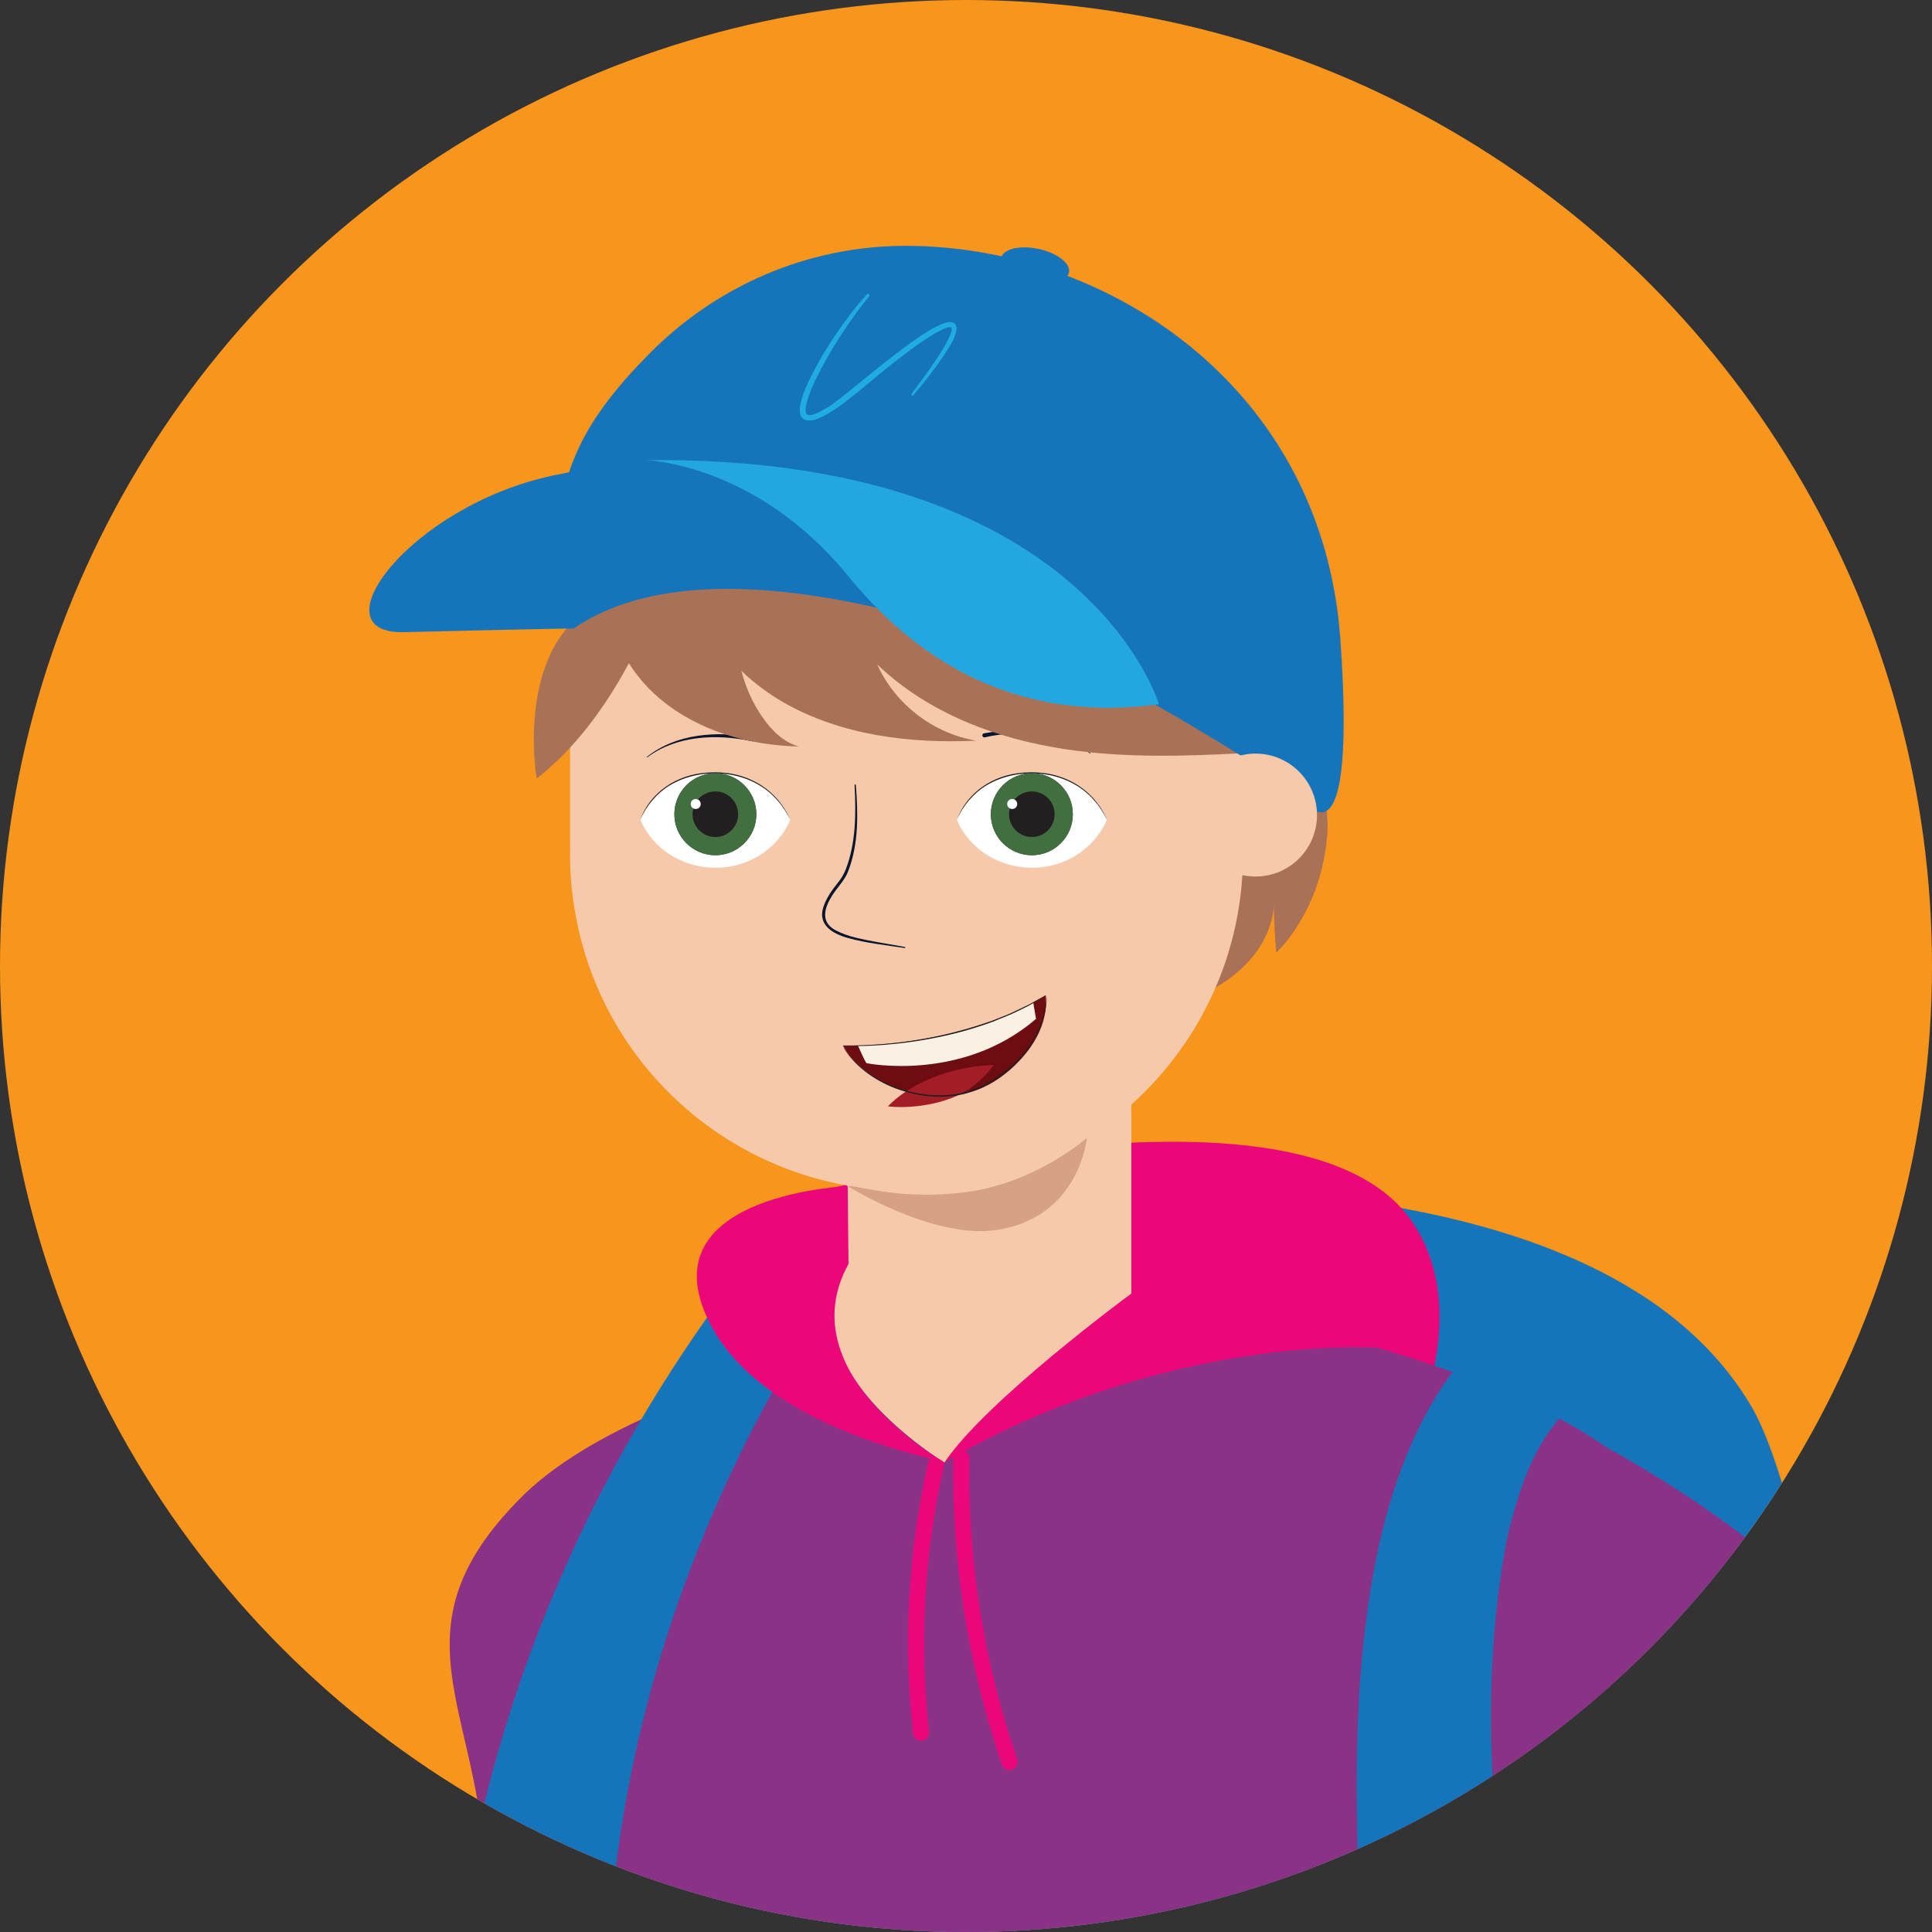 <svg xmlns="http://www.w3.org/2000/svg" xmlns:xlink="http://www.w3.org/1999/xlink" xml:space="preserve" viewBox="0 0 924.2 924.2"><rect x="0" y="0" width="924.2" height="924.2" fill="#333333" stroke="none"/><defs><circle id="a" cx="540" cy="528.8" r="462.1"/></defs><use xlink:href="#a" fill="#f8951d" overflow="visible" transform="translate(-77.9 -66.7)"/><clipPath id="b"><use xlink:href="#a" overflow="visible"/></clipPath><g clip-path="url(#b)" transform="translate(-77.9 -66.7)"><path fill="#a97257" d="M695.7 404.6s18.7 36 17.2 60.1c-2.5 38-24.5 57.7-24.5 57.7s-1.2-12.3-1.2-27c0 0 4.9 33.1-44.2 51.5s17.2-113.7 17.2-113.7z"/><path fill="#1674bb" d="M344.7 917.6s35.2-260.2 154.6-274.9 348.5-22.1 417.2 98.2c37.5 65.6 90.8 439.3 93.3 559.6s-54 216-262.6 142.3c-208.6-73.6-363.2-432-365.7-439.3s-36.8-85.9-36.8-85.9"/><path fill="#f7c9ab" d="M384 1673.5s-78.6 426.6-66.3 517.9c17.2 127.6-68.7 468.8-73.6 471.2s81.4 42.1 100.6 6.1c9.8-18.4 99.1-162.1 110.4-222.1 24.5-130.1 7.4-229.5 7.4-243s95.7-519.1 95.7-519.1z"/><path fill="#8a3285" d="m251.5 2633.1 30.6-165.8c1-5.2 6.4-8.2 11.3-6.2 23.2 9.5 86.2 31.5 150.5 19.9 3.9-.7 7 3.3 5.3 7-15.7 33-71.6 148.2-104.4 180.7-.1 0-89.2 12.7-93.3-35.6"/><path fill="#f7c9ab" d="M616.4 1680.1s85.1 420 97.4 511.3c7.2 53.8-4.8 158.7-4.1 247.1 1 121.1 35.6 221.1 32.7 222.5-4.9 2.5 58.5 43.8 77.7 7.8 9.8-18.4 36.8-128.9 46.6-204.1 17.1-131.3-8.2-247.5-8.2-261s-67.9-512.5-67.9-512.5z"/><path fill="#eb0679" d="M436.4 645.2s261.8-76.9 317.4 6.5c34.2 51.3-11.5 124.4-11.5 124.4l-67.1-65.4z"/><path fill="#09162d" d="M933.9 2253.5c-10.7-91.4-11.6-239.4-28.8-359.1-12.1-83.6-36.9-350.3-80.2-422.9l-451.3-18.8c-34.8 185.7-102.5 567-112.7 768.8 92.3 38.1 191.3 56 287.6 33.4 0 0 42.6-311.7 70.7-390.7.3 78.6 13.3 280.9 14.8 386.2 106.3 28.2 191.4 26.5 299.9 3.1"/><path fill="#8a3285" d="M845.3 1542.5c-22.3 15.6-66.1 18.6-93.2 20.5-85.5 6.2-171.3 7-256.9 2.7-64.2-3.3-149.5-6.5-183.6-68.9-26.6-48.6-4-160.1-3.7-215.3.5-102-.8-204 2.1-306.1 2.4-88.1-49.7-125.7 17.6-192.8 37.1-37 121.8-66 174.3-66.3 33.4-.2 80.5-43.4 112.9-35.4 47.7 11.8 110 24.1 164.3 44.4 7.7 2.9 15.3 6 22.7 9.2 8.9 4 17.6 8.2 25.7 12.8 6.4 3.6 12.5 7.3 18.3 11.4.1 0 .2 0 .2.1 55.8 39.2 20.2 107.7 7.9 166.9-3.3 16.3-6.3 32.1-7.2 46.8-1.1 16.7-1.5 33.4-1.5 50.2.2 81.9 12.3 164.3 21.4 246l1.4 13.1c3.9 37 19.3 93.7 20.8 146.5 1.3 46-7.7 89.1-43.5 114.2"/><path fill="#eb0679" d="M518.5 899.4c-1.9 0-3.6-1.4-3.8-3.4-4.8-43.6-2.4-87.4 7.3-130.1.5-2.1 2.5-3.3 4.6-2.9 2.1.5 3.3 2.5 2.9 4.6-9.5 42-11.9 84.9-7.2 127.6.2 2.1-1.3 4-3.4 4.2zm42.3 14c-1.6 0-3.1-1-3.6-2.6-16.2-47.3-24-96.7-23.3-146.7 0-2.1 1.7-3.8 3.8-3.8h.1c2.1 0 3.8 1.8 3.8 3.9-.8 49.1 6.9 97.6 22.9 144.1.7 2-.4 4.2-2.4 4.9-.5.1-.9.2-1.3.2"/><path fill="#f7c9ab" d="M672.5 384.7v90.7c0 44.4-18 84.7-47.2 113.8-8.2 8.2-17.5 15.7-27.4 22 0 0-.1.1-.2.1-24.9 15.9-54.4 25-86.2 25-39.3 0-75.2-14.1-103.1-37.3-2.5-2.1-5-4.4-7.4-6.6a159.9 159.9 0 0 1-47.4-86.1c-.7-3.5-1.3-7-1.7-10.6-.2-1.8-.5-3.5-.6-5.3-.5-4.9-.7-9.9-.7-14.9l.1-4.2s-.1 0-.1-.1v-86.4c0-44.4 18-84.6 47.2-113.7 29.1-29.1 69.3-47.2 113.7-47.2 88.9-.1 161 72 161 160.8"/><path fill="#1674bb" d="M634.6 225.4c29.8 55.4 27.4 122.1 11.3 186.3 13.1 7.9 26.2 16.2 39.4 24.6l17.1-69.4c5.2-60-24.2-109.3-67.8-141.5"/><path fill="#eb0679" d="M529.6 766.2s4-32.5 89.5-80.9l-6.1-54.9s128.6 15.3 123.7 81c.1 0-99.9-7.3-207.1 54.8"/><path fill="#f7c9ab" d="M483.1 685.4c49 34.4 87.1 34.4 136 0V536h-136z"/><path fill="#f7c9ab" d="M619.2 685.4s-69.9 51.4-89.5 80.9c0 0-78.5-47.4-45.8-94.9l62.2-19.6z"/><path fill="#eb0679" d="M291.9 2497.9c8-4 17.9-1.5 25.9 1.3 13.8 5 26 13.7 37.6 22.6 15.7 11.2 32.3 9.6 49.5 3 5.5-2 10.9-4.2 16.6-5.8.1 0 .3 0 .3.2 0 .1 0 .3-.2.3-5.6 1.7-10.9 4.1-16.4 6.2-22.7 9-38.6 8-57.7-7.8-13.3-9.5-30.2-20.4-46.9-21-2.8 0-5.9.3-8.4 1.6-.1.1-.3 0-.3-.1-.2-.3-.2-.4 0-.5"/><path fill="#8a3285" d="M735 2646.6c-18.6-84.3-30.6-153.7-34.7-178.2-.7-4.4 3.3-8.1 7.6-7 25.9 6.6 101.4 22.8 160 5.7 4.9-1.4 9.6 2.4 9.2 7.5-3.1 39.4-16.1 175.2-48.9 207.6 0 0-78.3 32.2-93.2-35.6"/><path fill="#ee2130" d="M250.3 2619.6s1.2-36.8 13.5-30.7c39.3 19.6 19.6 41.7 0 47.9m494.5-14.7s-18.2-19.4 1.2-27c28.2-11 71.2-8.6 76.1 7.4 2.2 7-7.4 22.1-7.4 22.1"/><path fill="#ee2130" d="M729.8 2714.1h131.4c9.5 0 17.1-7.8 16.9-17.3-.8-28.8-11.6-83.3-83-83.3-67.1 0-80.9 52.1-83.3 81.4-.8 10.4 7.6 19.2 18 19.2"/><circle cx="728.8" cy="2661.4" r="7.4" fill="#09162d" stroke="#09162d" stroke-miterlimit="10" stroke-width="1.163"/><circle cx="862.6" cy="2661.4" r="7.4" fill="#09162d" stroke="#09162d" stroke-miterlimit="10" stroke-width="1.163"/><path fill="none" stroke="#f8951d" stroke-linecap="round" stroke-miterlimit="10" stroke-width="1.163" d="M712.9 2698.2s35.6 3.7 83.4 3.7 81-3.7 81-3.7"/><path fill="#ee2130" d="M376.2 2651.9c.2-6.6-5.7-11.6-12.2-10.2-18.8 4-53.6 10.7-69.6 8.6-17.4-2.3-30.7-16.7-38.2-27.4-5.1-7.2-13.8-10.7-22.4-9.1-32.1 6.2-142.8 12.9-177.8 35.7-43 27.9-5.2 55.1 16.4 65.9 2.1 1 215.9.3 284.7.1 10.5 0 18.7-9.2 17.6-19.7z"/><path fill="none" stroke="#f8951d" stroke-linecap="round" stroke-miterlimit="10" stroke-width="1.163" d="M374.6 2695.8s-53.5-21.5-89.6-9.5c-63.8 21.3-156.3 17.2-229.9 18"/><circle cx="135.3" cy="2672.4" r="7.4" fill="#09162d" stroke="#09162d" stroke-miterlimit="10" stroke-width="1.163"/><circle cx="166.4" cy="2667.5" r="7.4" fill="#09162d" stroke="#09162d" stroke-miterlimit="10" stroke-width="1.163"/><circle cx="197.5" cy="2663.4" r="7.4" fill="#09162d" stroke="#09162d" stroke-miterlimit="10" stroke-width="1.163"/><circle cx="225.3" cy="2659.3" r="7.4" fill="#09162d" stroke="#09162d" stroke-miterlimit="10" stroke-width="1.163"/><path fill="#1674bb" d="m308.1 1109 60.3-9.8c2.8-.5 5.6-.5 8.3-.4-8.7-46.2-10-93.9-3.9-140.8 11.2-90.2 44.7-180 93.3-257.2l-34-25.6c-61.2 80.2-104.9 172.3-126.5 271.4-12.1 54.5-15.3 111.1-9.5 166.7 3.6-2 7.6-3.5 12-4.3"/><path fill="#eb0679" d="M529.6 766.2s-74.9-42.3-45.8-94.9l-.4-37.2s-90.8 3.7-68.7 59.5c22.1 55.9 112.7 71 114.9 72.6"/><path fill="none" stroke="#f8951d" stroke-linecap="round" stroke-miterlimit="10" stroke-width="1.744" d="m115.9 2630.7 17.8 37.6m13.3-42.5 17.8 37.6m13.3-41.7 17.8 37.6m10-41.7 17.8 37.6m505.1-1.2s22.1-28.2 66.3-27 67.5 27 67.5 27"/><path fill="#09162d" d="M487.3 442.2c1.1 13.7 1.4 28.1-3.6 41.1-1.6 4.4-5.1 7.7-7.6 11.6-3.8 5.9-6 12.8 1.5 16.8 6 3.2 12.9 4.3 19.6 5.6l13.6 2.4c.1 0 .2.2.2.3s-.2.2-.3.2c-9.1-1.4-18.2-2.3-27.2-4.8-7.2-2-14.6-6.2-11.7-14.9 1.5-4.5 4.3-8.3 7.2-11.9 1.4-1.7 2.5-3.7 3.4-5.8 5-12.8 5-27 4.3-40.6 0-.1.1-.3.2-.3.3.1.4.2.4.3m-49.6-20.9c-16.7-3.6-36-2.9-50.2 7.7-.1.1-.3-.1-.2-.2 14.1-11.3 33.6-12.5 50.9-9.4 1.3.3.9 2.2-.5 1.9m110.9-3.8c17.2-3.1 36.7-1.8 50.9 9.4.1.1 0 .3-.2.2-10.6-8-24.4-10.3-37.3-9.5-4.4.3-8.8.8-12.9 1.8-1.4.3-1.8-1.6-.5-1.9"/><path fill="#a97257" d="M390 359.6s-18.5 51.1-55.4 79.5c0 0-11.4-66.7 32.7-85.2s22.7 5.7 22.7 5.7"/><path fill="#a97257" d="M393.5 400.9c18.3 15.4 42.7 22.4 66.6 22.9-7.5-2-13.4-8-17.8-14.5-16.8-24.7-16.1-60.1 1.6-84.1 2-2.7 4.3-5.8 3.4-9-.7-2.5-3.1-4.1-5.4-5.3-13.1-7.1-29.2-10.4-42.9-4.8-43.8 18-36.3 68.9-5.5 94.8"/><path fill="#a97257" d="M672.5 393.6V427c-28.2 1.5-56.4 2.3-84.3-1.8-33.3-4.9-66.4-17.3-90.7-40.7 8.5 19 27 33.2 47.5 36.5-31.7 1.5-64.7-2.5-92.3-18.3s-48.8-45.4-48.1-77.1c-7.6 16.8-15.4 33.8-26.5 48.5-5.4 7.1-16.3 20.1-27.5 26.2v-6.7c-3.1-47.9 18-84.6 47.2-113.7 29.1-29.1 69.4-47.2 113.7-47.2 89 0 161 72 161 160.9"/><path fill="#1674bb" d="M698.2 445.1s29.5 50.3 20.9-72.4c-8.5-121.2-111.7-188.4-207.9-188.4-48 0-91.5 19.9-123 51.9-31.5 32.1-45 57.1-45 106l16-1.8c122.7-23.7 235.7 38.1 339 104.7"/><path fill="#1674bb" d="M536.2 324.9c-63.8-27-101.9-50.3-193.9-30.7-68.3 14.6-113.8 75.9-71.2 74.9 49.1-1.2 81.3-1.8 81.3-1.8 29.9-20.5 100.7-41.4 279.8 36.4.1-.1-32.2-51.8-96-78.8"/><path fill="#23a7e0" d="M386.5 286.8s52.8 1.2 96.9 55.2c28.3 34.6 74.4 71.6 148.9 61.6 0 0-34.8-119.2-245.8-116.8"/><ellipse cx="573" cy="193.6" fill="#1674bb" rx="8" ry="16.6" transform="rotate(-77.889 573.014 193.58)"/><path fill="#1face3" d="M493.7 208.4c-10 12.3-18.7 25.8-25.7 40-1.7 3.6-3.2 7.2-4.2 10.9-.4 1.6-.8 3.6-.3 5.1 1.1 2.5 6.9-.9 8.6-1.9 7.4-2.5 62.7-55.1 63.4-38.5-.6 4.8-3.6 8.7-6 12.6-4.5 6.7-9.5 13-14.6 19.1-.5.6-1.4-.1-.9-.7 4.8-6.4 9.6-12.8 13.8-19.5 2-3.2 4.2-6.7 5.2-10.3.2-.6.3-1.5 0-1.9 0 0-.1-.1-.5-.1-2.2.1-4.2 1.3-6.3 2.4-6.8 3.9-13.2 8.7-19.5 13.6s-12.4 10-18.5 15.1c-6.4 5-12.7 10.4-20.5 13.2-19.6 4.4 6.4-35.7 10.2-41.1 4.6-6.6 9.3-13.1 14.8-19 .7-.4 1.5.4 1 1"/><path fill="#f7c9ab" d="M678.5 427.2c16.2 0 29.4 13.1 29.4 29.4 0 16.2-13.1 29.4-29.4 29.4s-29.4-13.1-29.4-29.4c0-16.2 13.2-29.4 29.4-29.4"/><path fill="#eb0679" d="M728.5 2515.9c6.9-5.8 17.1-5.5 25.6-4.6 14.6 1.7 28.4 7.5 41.7 13.6 17.8 7.4 33.5 2.1 48.8-8.1 4.9-3.1 9.7-6.6 14.9-9.3.1-.1.3 0 .3.1.1.1 0 .3-.1.3-5 2.9-9.7 6.4-14.5 9.7-20.1 14-35.9 16.5-58.1 5.4-15.1-6.2-34-13.2-50.4-10.1-2.8.6-5.6 1.6-7.8 3.4-.1.1-.3.1-.3 0-.2-.2-.2-.4-.1-.4"/><path fill="#fff" d="M456 458.9c-5.8-13.5-19.7-22.9-35.9-22.9s-30.1 9.5-35.9 22.9c5.8 13.5 19.7 22.9 35.9 22.9 16.2.1 30-9.4 35.9-22.9"/><circle cx="420.1" cy="456.2" r="19.6" fill="#231f20"/><circle cx="420.1" cy="456.2" r="19.6" fill="#426f3f"/><circle cx="420.1" cy="456.2" r="10.9" fill="#231f20"/><circle cx="410.7" cy="451.3" r="2.4" fill="#fff"/><path fill="#231f20" d="M384.1 458.9c5-13.4 17.5-21.5 31.6-22.6 17.2-1.6 33.2 6.4 40.3 22.6-1.6-3.1-3.7-6.6-6.2-9.3-12.3-14.4-35.2-16.7-51.2-7.4-6.5 3.8-11.6 10.1-14.5 16.7"/><path fill="#fff" d="M607.4 458.9c-5.8-13.5-19.7-22.9-35.9-22.9s-30.1 9.5-35.9 22.9c5.8 13.5 19.7 22.9 35.9 22.9 16.2.1 30-9.4 35.9-22.9"/><circle cx="571.5" cy="456.2" r="19.6" fill="#231f20"/><circle cx="571.5" cy="456.2" r="19.6" fill="#426f3f"/><circle cx="571.5" cy="456.2" r="10.9" fill="#231f20"/><circle cx="562.1" cy="451.3" r="2.4" fill="#fff"/><path fill="#231f20" d="M535.6 458.9c5-13.4 17.5-21.5 31.6-22.6 17.2-1.6 33.2 6.4 40.3 22.6-1.6-3.1-3.7-6.6-6.2-9.3-12.3-14.4-35.2-16.7-51.2-7.4-6.5 3.8-11.7 10.1-14.5 16.7"/><path fill="#6d0d11" d="M481.2 566.9s54.6 2.1 96.9-24c0 0 2.1 11.2-7 24.4-5.4 7.9-16.4 18.7-30 22.1-13.3 3.3-31.7.3-40.8-4.9-15.9-9-19.1-17.6-19.1-17.6"/><defs><path id="c" d="M481.2 566.9s55.5 2.3 96.9-24c0 0 2.1 11.2-7 24.4-5.4 7.9-16.4 18.7-30 22.1-13.3 3.3-31.7.3-40.8-4.9-15.9-9-19.1-17.6-19.1-17.6"/></defs><clipPath id="d"><use xlink:href="#c" overflow="visible"/></clipPath><path fill="#f9f1e3" d="M492.5 575.3s45.5 9.3 81-21.2l-4.1-24.1-88.7 18.9c0-.1 10.9 26.6 11.8 26.4" clip-path="url(#d)"/><ellipse cx="541.3" cy="603.2" fill="#a31d27" clip-path="url(#d)" rx="46.8" ry="25.3" transform="rotate(-13.893 541.312 603.242)"/><path fill="#231f20" d="M481.2 566.8c24.1.3 48.5-3.7 71.2-11.8 2-.7 6.7-2.7 8.8-3.5 1.8-.9 6.8-3.2 8.6-4.1 1.8-1 6.4-3.6 8.3-4.6.1-.1.2.1.1.2-1.9 1.1-6.4 3.7-8.2 4.8-1.7.9-6.7 3.3-8.5 4.1-2.1.8-6.7 2.8-8.8 3.6-4.6 1.7-10.3 3.5-15.1 4.8-10.2 2.7-20.6 4.6-31.1 5.7-8.4.9-16.8 1.3-25.3 1-.2 0-.1-.2 0-.2"/><path fill="#231f20" d="M481 567.3c11.8 17.9 36.9 26.8 57.6 22.1 10.5-2.7 19.9-9.1 27.3-17 7.5-8 12.1-18.6 12.7-29.5.1 11-4.9 21.8-12.2 29.9-7.4 8.1-16.9 14.5-27.6 17.3-20.6 4.8-47-4.6-57.8-22.8"/><path fill="#d7a184" d="M483.4 634.1c5-.6 25.2 7.2 57.7 2.7s56.7-25.7 56.7-25.7-3.4 38.1-43.3 44c-30.2 4.6-71.1-21-71.1-21"/><path fill="#09162d" d="m668.9 1450.1 13.4 85.3 55.7-8.2-34.4-85.3z"/><path fill="#f7c9ab" d="M259.6 1219.9c-10.2 4-41.2-21.1-34.1-59.3 7.6-40.5 30.9-7.3 33.6 19.1 1.9 18.1 20.9 32.1.5 40.2"/><path fill="#f8951d" d="M1337.5 1128.6c0 73.7-52.2 141.8-126 157.2-272.2 57-547.4 102.4-823.7 133.5-83.3 9.5-190.8-50.5-203.4-129.1-1.3-6-1.9-12-1.9-18.1 0-69.1 80.3-143.5 156.8-152.3 135.5-15.3 270.8-33.9 405.6-55.7 23.2-3.7 46.4-7.6 69.6-11.6 116.6-19.7 232.9-41.9 348.6-66.1 82.1-17.3 159.2 34.6 172.6 117.3 1.1 8.3 1.8 16.6 1.8 24.9"/><path fill="#09162d" d="m455.7 1292-65.2 10.6c-.8.1-1.6-.4-1.8-1.3l-10.6-65.2c-.1-.8.4-1.6 1.3-1.8l65.2-10.6c.8-.1 1.6.4 1.8 1.3l10.6 65.2c.1.8-.5 1.6-1.3 1.8"/><path fill="#fff" d="M431.6 1259.9c1.7 10.4-3.1 20.7-11.8 26.6-20.2 13.5-37.3 41.6-31.4 95.5l-31.1 5-36.4-224.5 31.1-5c11.5 53.1 36.6 74.4 60 80.9 10.2 2.9 17.9 11.1 19.6 21.5"/><path fill="#09162d" d="M423 1262.2c.9 5.9-3.7 11.5-10.4 12.6s-12.8-2.8-13.8-8.6c-.9-5.9 3.7-11.5 10.4-12.6s12.9 2.8 13.8 8.6m-42.9-90.9-60.3 9.8c-20 3.2-38.8-10.3-42-30.3s10.3-38.8 30.3-42l60.3-9.8c20-3.2 38.8 10.3 42 30.3 3.2 19.9-10.3 38.7-30.3 42m41.5 256.3-60.3 9.8c-20 3.2-38.8-10.3-42-30.3s10.3-38.8 30.3-42l60.3-9.8c20-3.2 38.8 10.3 42 30.3 3.3 19.9-10.3 38.8-30.3 42m655.5-236.3 65.2-10.6c.8-.1 1.4-.9 1.3-1.8l-10.6-65.2c-.1-.8-.9-1.4-1.8-1.3L1066 1123c-.8.1-1.4.9-1.3 1.8l10.6 65.2c.2.8 1 1.4 1.8 1.3"/><path fill="#fff" d="M1089.9 1153.3c1.7 10.4 9.4 18.7 19.6 21.5 23.4 6.4 48.5 27.7 59.9 80.7l31.1-5-36.4-224.5-31.1 5c5.9 54-11.3 82.2-31.4 95.7-8.7 5.9-13.4 16.2-11.7 26.6"/><ellipse cx="1110.8" cy="1150.8" fill="#09162d" rx="12.2" ry="10.7" transform="rotate(-9.213 1110.471 1150.705)"/><path fill="#09162d" d="m1110.7 1052.9 60.3-9.8c20-3.2 33.5-22 30.3-42s-22-33.5-42-30.3l-60.3 9.8c-20 3.2-33.5 22-30.3 42 3.3 20 22.1 33.5 42 30.3m41.6 256.3 60.3-9.8c20-3.2 33.5-22 30.3-42s-22-33.5-42-30.3l-60.3 9.8c-20 3.2-33.5 22-30.3 42s22 33.5 42 30.3"/><path fill="#fede00" d="M938.1 1199.6c5.7-17.3 11.1-34.9 14.8-52.8 1.6-8.7 3.3-18 1.7-26.6-1.5-7.6-6.7-8.4-13.3-6-10.5 4-19.4 11.1-28.3 17.9-21.4 17.1-41.4 35.9-61.5 54.5-33.6 31.1-67.2 62.7-102.7 91.7-3.7 2.9-7.4 5.7-11.3 8.3-6.2 4-12.5 8.3-20.4 9.5-6 .9-11.2-2.8-12.2-8.9-.8-4-.2-8.1.4-11.9 1.9-9.4 5.1-18.2 8.5-27 9.9-24.8 23.3-50.9 34.9-75q3-6.15 5.7-12.3c1.8-4.2 4-8.7 4.9-13v.3c.3 2.1 3 3.8 5.1 3-5.3 3.8-9.7 9.5-14.4 14.5-37.2 41-80.5 76.4-127.7 105.3-23.6 14.3-48.2 27.1-73.6 37.8-17 7.1-34.2 13.5-52 18.2-.3.1-.6-.1-.7-.4s.1-.6.4-.7c34.6-11.7 67.5-28.2 99-46.5 54.9-32.3 105-72.8 147.6-120.2 3-3.3 6.1-6.9 9.4-10.3 1.7-1.7 3.4-3.4 5.7-5.1 1.4-1 3.2-2.2 5.4-2.2 3.9 0 6.2 3.8 5.7 7.3-.9 5.9-3.4 10.7-5.7 16-3.8 8.5-13.8 28.6-18 37.3-7.3 15.8-36.2 71.1-31.3 84.8.2.2.1.2.4.3 2.1.4 4.5-.5 7-1.5 11.9-5.5 22.6-14.3 32.9-22.5 17.5-14.5 35-29.6 51.9-44.8 27.5-24.3 54.3-49.2 82.3-73 14.3-11.8 28.3-23.8 44.8-32.5 41.4-20.4 20.4 42.3 14.8 60.7-2.8 8.7-5.8 17.4-9 26-.1.3-.4.5-.7.3-.4.2-.6-.2-.5-.5"/><path fill="#f7c9ab" d="M617.2 1351.8c-8.5.6-17 1.5-25.4 2.9-2.1.3-4.5.9-5.4 2.9-.8 1.8.2 3.9 1.3 5.5 9.3 14 27.2 18.8 43.5 22.6-11.3.1-22.4 3.6-33.6 5.3-12.5 1.8-25.1 4.6-37.5 6.4-1.6.2 6.8 14.6 8.2 15.9 5.1 5 11.4 8.7 18.3 10.6-.5 6.7 2.2 13.6 7.2 18.1s12.2 6.6 18.8 5.3c-.1 9.5 9.8 16 19.1 17.8 1.3.2 2.6.4 3.8 1 1.4.7 2.6 1.9 3.8 3 8.7 7.8 21.7 8 33.3 6.9 14.7-1.4 30.3-3.4 44.5-7.8 17.8-5.5 34.3-17.2 42.5-33.9 31-63.7-65.2-79.9-107.1-82.6-11.9-.6-23.6-.6-35.3.1"/><path fill="#8a3285" d="M1063.3 1002C1025.2 897.4 948 817 854.2 763.5c-5.5-3.2-11.2-6.2-16.8-9.2-44.5 53-64.5 127.8-56.7 198.4 33.7 36.6 69.9 68.4 93.8 115.1 15.3 29.8 26.3 62.3 26.8 95.7.7 47.8-20.9 94.8-54.9 128.4-28.1 27.8-64.1 46.8-102.4 57-12.8 3.4-19.6 17.1-15.4 29.7 7.6 23 12.8 46.7 15.7 70.8 1.7 14.6 162.1-23.9 176.7-30.3 27.2-11.7 57.6-27.4 83.6-47 16.9-12.7 31.9-27 43-42.9 66.1-94.6 53.3-224.3 15.7-327.2"/><path fill="#1674bb" d="M812.6 1052.7c-19.3-82.3-29.5-168.1-13.7-250.5 5.2-21.1 11.4-41.8 25.7-57.8.3-.3.7-.8.7-.8s.7-.6-.8.3l-27-45.6c-3 1.8-3.6 2.4-5.1 3.5-67.2 58.3-67.8 183.8-64.5 265.8 2.5 32.5 6.2 65 11.4 97.2z"/><path fill="#f7c9ab" d="M163 1266.5c-6.3 10.4 14.6 41.7 55.3 51.5s2.1-28.7-13.2-41.8-29.4-30.6-42.1-9.7"/><path fill="#f7c9ab" d="M157.6 1229.4c-7.5 11.6 17.1 46.4 65.2 57s2.6-32-15.4-46.5-34.7-33.9-49.8-10.5"/><path fill="#f7c9ab" d="M168 1197.2c-7.5 11.6 17.1 46.4 65.2 57s2.6-32-15.4-46.5-34.7-33.9-49.8-10.5"/><path fill="#f7c9ab" d="M191.4 1172.2c-6.1 9.5 13.9 37.7 53 46.4s2.1-26-12.5-37.8c-14.6-11.9-28.2-27.7-40.5-8.6"/><path fill="#09162d" d="m549.6 1479.3 26.1-83.6c1.4-4.4 5.3-7.6 9.9-8 14.8-1.3 36.4-3 35.8-1.2-.8 2.3-17.9 133.1-17.9 133.1z"/><path fill="#7ec242" d="M599.4 1508.6c-64.3-24.9-65.4-68.9-96.5-71.6-45.1-3.9-90.5 195 73.8 285.3 129.8 71.3 254.2 37.6 291.2-51.4 13.9-33.5 44-93.5 10-121.5-63.4-52.3-145.6 10.8-278.5-40.8"/><path fill="#c0d851" d="M536.9 1648.8c32.4 13 61.4 13.4 45.3-15-16.1-28.5-74.3-134-86.7-115.8-12.3 18-3.8 112.6 41.4 130.8"/></g></svg>